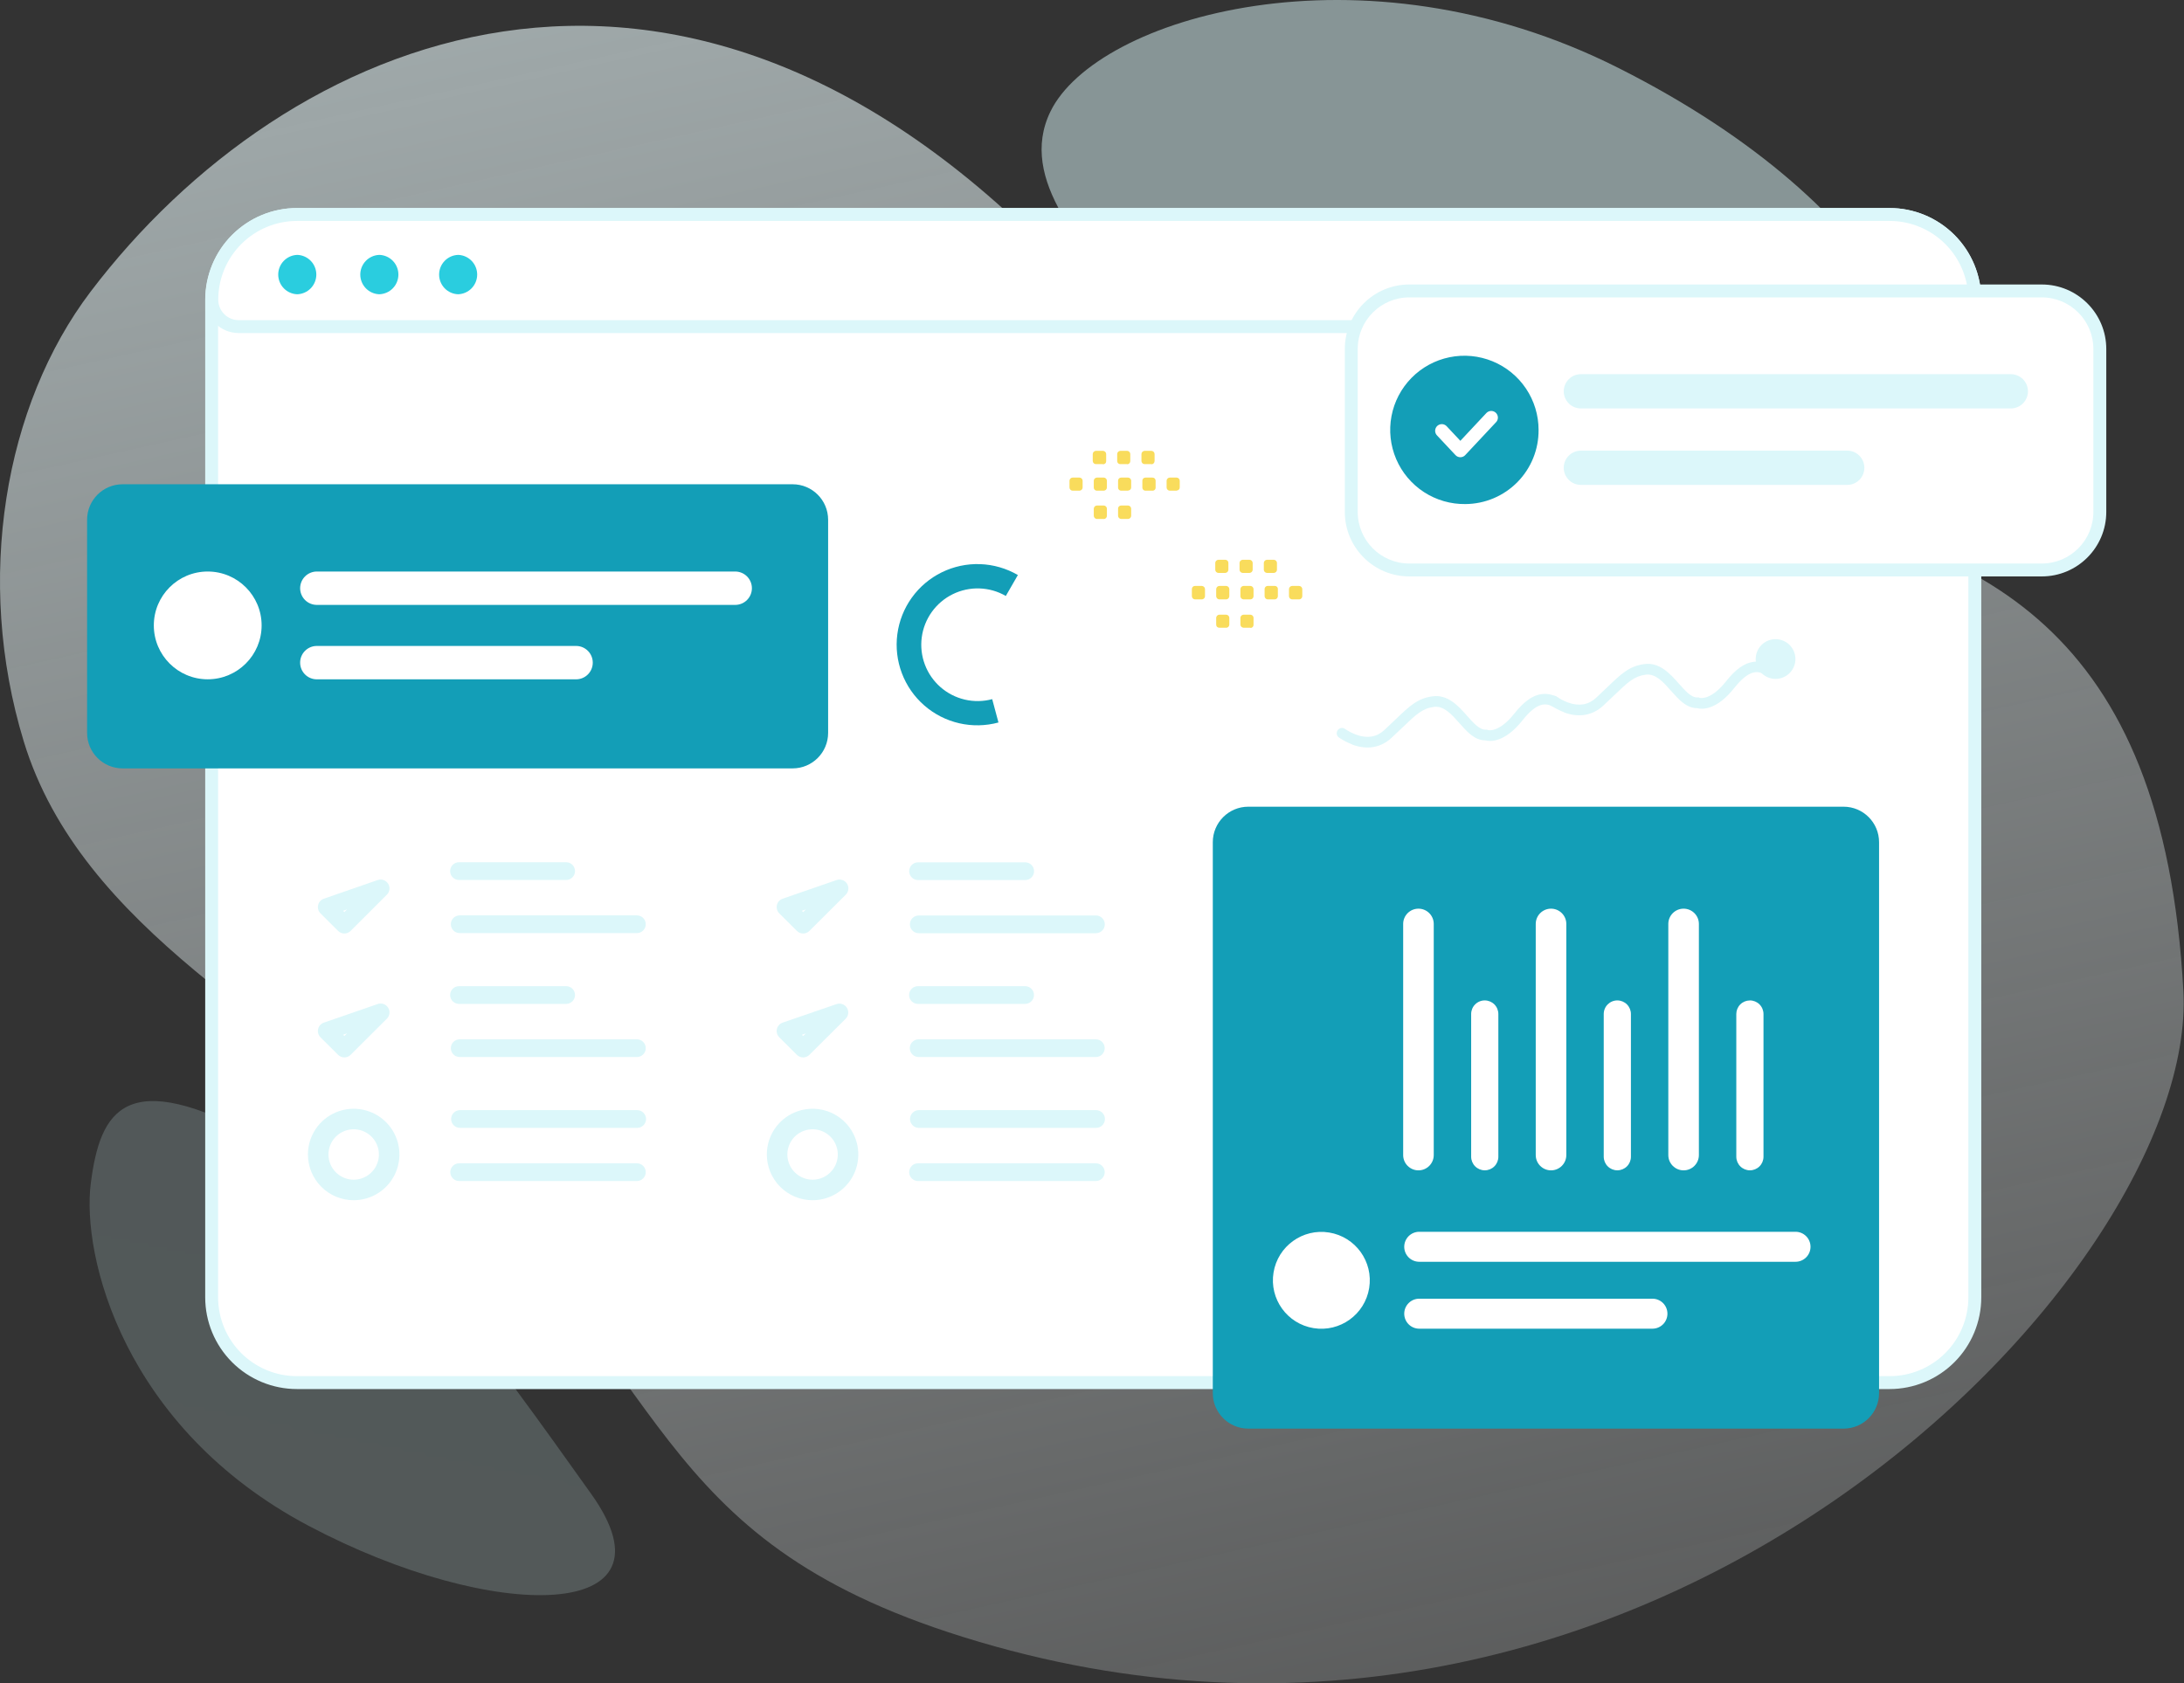 <svg width="585" height="451" viewBox="0 0 585 451" fill="none" xmlns="http://www.w3.org/2000/svg">
<rect x="0" y="0" width="585" height="451" fill="#333333" stroke="none"/>
<path d="M584.832 265.527C588.94 341.405 440.714 495.704 257.994 438.591C172.972 412.068 180.215 367.94 115.609 309.832C77.095 275.197 21.754 249.049 6.372 198.666C-6.878 155.223 1.227 108.509 24.271 78.14C76.113 9.82 180.767 -36.96 283.887 70.68C387.007 178.32 574.199 69.818 584.832 265.527Z" fill="url(#paint0_linear_8_111)"/>
<path d="M515.33 126.704C504.046 146.844 479.336 149.608 439.757 145.781C409.985 142.895 382.838 140.666 353.065 124.441C334.053 113.913 317.282 99.769 303.698 82.805C290.651 66.64 272.447 48.194 281.372 29.878C293.641 4.701 364.574 -16.501 433.433 18.171C509.135 56.298 526.363 107.031 515.33 126.704Z" fill="url(#paint1_linear_8_111)"/>
<path d="M158.332 400.224C132.05 363.461 105.137 324.384 69.895 305.134C33.547 285.263 26.843 297.514 24.328 316.979C21.814 336.445 33.029 382.521 82.63 408.786C132.231 435.051 182.921 434.636 158.332 400.224Z" fill="url(#paint2_linear_8_111)"/>
<path d="M506.129 370.434H79.538C73.48 370.434 67.669 368.027 63.385 363.743C59.101 359.459 56.694 353.648 56.694 347.59V80.3C56.697 74.243 59.104 68.435 63.388 64.153C67.672 59.87 73.481 57.465 79.538 57.465H506.129C512.186 57.465 517.995 59.87 522.279 64.153C526.563 68.435 528.97 74.243 528.973 80.3V347.59C528.973 350.59 528.382 353.56 527.234 356.332C526.086 359.103 524.403 361.622 522.282 363.743C520.161 365.864 517.642 367.547 514.871 368.695C512.099 369.843 509.129 370.434 506.129 370.434Z" fill="white"/>
<path fill-rule="evenodd" clip-rule="evenodd" d="M79.537 59.193C73.938 59.193 68.568 61.416 64.609 65.375C60.649 69.333 58.423 74.701 58.421 80.3C58.421 80.3 58.421 80.3 58.421 80.3V347.59C58.421 353.19 60.646 358.561 64.606 362.521C68.566 366.481 73.936 368.706 79.537 368.706H506.128C508.901 368.706 511.646 368.159 514.208 367.098C516.77 366.037 519.098 364.482 521.059 362.521C523.019 360.56 524.575 358.232 525.636 355.671C526.697 353.109 527.243 350.363 527.243 347.59V80.301C527.241 74.702 525.016 69.333 521.056 65.375C517.096 61.416 511.726 59.193 506.128 59.193H79.537ZM62.165 62.931C66.773 58.325 73.022 55.737 79.537 55.737H506.128C512.643 55.737 518.891 58.325 523.499 62.931C528.107 67.537 530.697 73.784 530.699 80.3V347.59C530.699 350.817 530.064 354.012 528.829 356.993C527.594 359.974 525.784 362.683 523.502 364.965C521.221 367.246 518.512 369.056 515.531 370.291C512.55 371.526 509.354 372.162 506.128 372.162H79.537C73.02 372.162 66.77 369.573 62.162 364.965C57.554 360.357 54.965 354.107 54.965 347.59V80.3C54.968 73.785 57.557 67.537 62.165 62.931Z" fill="#DCF7FA"/>
<path d="M528.973 80.3C528.974 81.247 528.788 82.184 528.427 83.059C528.065 83.933 527.534 84.728 526.865 85.398C526.195 86.067 525.401 86.598 524.526 86.959C523.651 87.321 522.714 87.507 521.767 87.506H63.935C62.024 87.503 60.193 86.743 58.842 85.393C57.491 84.042 56.731 82.21 56.729 80.3C56.731 74.243 59.139 68.435 63.423 64.153C67.707 59.87 73.516 57.465 79.573 57.465H506.129C512.186 57.465 517.995 59.87 522.279 64.153C526.563 68.435 528.97 74.243 528.973 80.3V80.3Z" fill="white"/>
<path fill-rule="evenodd" clip-rule="evenodd" d="M79.573 59.193C73.974 59.193 68.604 61.416 64.644 65.375C60.685 69.333 58.459 74.701 58.457 80.299C58.459 81.751 59.037 83.144 60.064 84.171C61.091 85.198 62.484 85.776 63.937 85.778H521.769C522.488 85.778 523.201 85.637 523.865 85.362C524.53 85.088 525.134 84.684 525.643 84.176C526.151 83.667 526.555 83.063 526.83 82.398C527.105 81.734 527.245 81.021 527.245 80.302L528.973 80.3L527.245 80.301C527.243 74.702 525.017 69.333 521.057 65.375C517.097 61.416 511.728 59.193 506.129 59.193H79.573ZM530.701 80.298C530.698 73.783 528.108 67.536 523.5 62.931C518.893 58.325 512.644 55.737 506.129 55.737H79.573C73.057 55.737 66.809 58.325 62.201 62.931C57.593 67.537 55.003 73.784 55.001 80.299L55.001 80.302C55.004 82.67 55.946 84.94 57.62 86.614C59.294 88.289 61.565 89.231 63.932 89.234H521.765" fill="#DCF7FA"/>
<path d="M79.59 78.84C80.954 78.804 82.251 78.241 83.21 77.269C84.168 76.298 84.713 74.992 84.73 73.628C84.746 72.263 84.234 70.945 83.3 69.95C82.365 68.955 81.082 68.36 79.719 68.291H79.59C78.228 68.346 76.94 68.926 75.996 69.909C75.051 70.892 74.524 72.202 74.524 73.565C74.524 74.928 75.051 76.239 75.996 77.222C76.94 78.205 78.228 78.785 79.59 78.84V78.84ZM101.569 78.84C102.934 78.806 104.232 78.244 105.192 77.273C106.151 76.302 106.697 74.997 106.715 73.632C106.733 72.267 106.221 70.948 105.288 69.952C104.354 68.956 103.071 68.361 101.707 68.291H101.569C100.207 68.346 98.919 68.926 97.975 69.909C97.031 70.892 96.504 72.202 96.504 73.565C96.504 74.928 97.031 76.239 97.975 77.222C98.919 78.205 100.207 78.785 101.569 78.84V78.84ZM122.676 78.84C124.041 78.804 125.338 78.241 126.296 77.269C127.255 76.298 127.799 74.992 127.816 73.628C127.833 72.263 127.321 70.945 126.386 69.95C125.452 68.955 124.169 68.36 122.806 68.291H122.685C121.323 68.346 120.035 68.926 119.091 69.909C118.147 70.892 117.62 72.202 117.62 73.565C117.62 74.928 118.147 76.239 119.091 77.222C120.035 78.205 121.323 78.785 122.685 78.84H122.676Z" fill="#2ACDDF"/>
<path d="M212.307 129.746H32.841C27.587 129.746 23.328 134.005 23.328 139.258V196.359C23.328 201.612 27.587 205.871 32.841 205.871H212.307C217.56 205.871 221.819 201.612 221.819 196.359V139.258C221.819 134.005 217.56 129.746 212.307 129.746Z" fill="#139EB7"/>
<path d="M84.861 153.125H196.937C198.121 153.128 199.256 153.599 200.093 154.436C200.93 155.273 201.401 156.408 201.404 157.592V157.592C201.404 158.778 200.933 159.915 200.096 160.754C199.258 161.593 198.122 162.065 196.937 162.068H84.861C83.676 162.065 82.54 161.593 81.702 160.754C80.865 159.915 80.394 158.778 80.394 157.592V157.592C80.397 156.408 80.868 155.273 81.705 154.436C82.542 153.599 83.677 153.128 84.861 153.125V153.125Z" fill="white"/>
<path d="M154.308 173.066H84.861C82.394 173.066 80.394 175.066 80.394 177.533V177.542C80.394 180.009 82.394 182.008 84.861 182.008H154.308C156.775 182.008 158.775 180.009 158.775 177.542V177.533C158.775 175.066 156.775 173.066 154.308 173.066Z" fill="white"/>
<path d="M55.639 182C63.613 182 70.077 175.536 70.077 167.563C70.077 159.589 63.613 153.125 55.639 153.125C47.666 153.125 41.202 159.589 41.202 167.563C41.202 175.536 47.666 182 55.639 182Z" fill="white"/>
<path d="M493.809 216.135H334.369C329.116 216.135 324.857 220.394 324.857 225.648V373.25C324.857 378.504 329.116 382.763 334.369 382.763H493.809C499.062 382.763 503.321 378.504 503.321 373.25V225.648C503.321 220.394 499.062 216.135 493.809 216.135Z" fill="#139EB7"/>
<path d="M380.152 330.026H480.944C482.009 330.026 483.031 330.449 483.785 331.202C484.538 331.956 484.961 332.978 484.961 334.043V334.043C484.961 335.109 484.538 336.131 483.785 336.884C483.031 337.638 482.009 338.061 480.944 338.061H380.152C379.086 338.061 378.064 337.638 377.311 336.884C376.558 336.131 376.134 335.109 376.134 334.043V334.043C376.134 332.978 376.558 331.956 377.311 331.202C378.064 330.449 379.086 330.026 380.152 330.026V330.026Z" fill="white"/>
<path d="M384.039 247.55C384.039 245.288 382.206 243.455 379.944 243.455C377.682 243.455 375.849 245.288 375.849 247.55V309.471C375.849 311.733 377.682 313.567 379.944 313.567C382.206 313.567 384.039 311.733 384.039 309.471V247.55Z" fill="white"/>
<path d="M419.549 247.55C419.549 245.288 417.715 243.455 415.453 243.455C413.192 243.455 411.358 245.288 411.358 247.55V309.471C411.358 311.733 413.192 313.567 415.453 313.567C417.715 313.567 419.549 311.733 419.549 309.471V247.55Z" fill="white"/>
<path d="M455.06 247.55C455.06 245.288 453.227 243.455 450.965 243.455C448.703 243.455 446.87 245.288 446.87 247.55V309.471C446.87 311.733 448.703 313.567 450.965 313.567C453.227 313.567 455.06 311.733 455.06 309.471V247.55Z" fill="white"/>
<path d="M380.152 347.953H442.618C443.683 347.953 444.705 348.377 445.459 349.13C446.212 349.883 446.635 350.905 446.635 351.971V351.971C446.635 353.036 446.212 354.058 445.459 354.812C444.705 355.565 443.683 355.988 442.618 355.988H380.152C379.086 355.988 378.064 355.565 377.311 354.812C376.558 354.058 376.134 353.036 376.134 351.971V351.971C376.134 350.905 376.558 349.883 377.311 349.13C378.064 348.377 379.086 347.953 380.152 347.953Z" fill="white"/>
<path d="M397.699 268.035C398.666 268.035 399.593 268.419 400.277 269.103C400.961 269.787 401.345 270.714 401.345 271.681V309.921C401.345 310.886 400.961 311.811 400.279 312.493C399.597 313.175 398.672 313.558 397.707 313.558V313.558C396.74 313.558 395.813 313.174 395.129 312.49C394.445 311.807 394.061 310.879 394.061 309.912V271.681C394.06 271.203 394.153 270.729 394.336 270.286C394.518 269.844 394.786 269.442 395.124 269.103C395.461 268.765 395.863 268.496 396.305 268.313C396.747 268.129 397.22 268.035 397.699 268.035V268.035Z" fill="white"/>
<path d="M433.209 268.035C434.176 268.035 435.103 268.419 435.787 269.103C436.471 269.787 436.855 270.714 436.855 271.681V309.921C436.855 310.886 436.472 311.811 435.79 312.493C435.108 313.175 434.182 313.558 433.218 313.558V313.558C432.251 313.558 431.323 313.174 430.64 312.49C429.956 311.807 429.572 310.879 429.572 309.912V271.681C429.571 271.203 429.664 270.729 429.846 270.286C430.028 269.844 430.296 269.442 430.634 269.103C430.972 268.765 431.373 268.496 431.815 268.313C432.257 268.129 432.731 268.035 433.209 268.035V268.035Z" fill="white"/>
<path d="M468.718 268.035C469.685 268.035 470.613 268.419 471.297 269.103C471.98 269.787 472.364 270.714 472.364 271.681V309.921C472.364 310.886 471.981 311.811 471.299 312.493C470.617 313.175 469.692 313.558 468.727 313.558V313.558C467.76 313.558 466.833 313.174 466.149 312.49C465.465 311.807 465.081 310.879 465.081 309.912V271.681C465.081 270.716 465.464 269.791 466.146 269.109C466.829 268.427 467.754 268.044 468.718 268.044V268.035Z" fill="white"/>
<path d="M366.742 345.109C367.891 338.035 363.087 331.369 356.012 330.221C348.938 329.072 342.272 333.876 341.124 340.951C339.975 348.025 344.779 354.691 351.854 355.839C358.928 356.988 365.594 352.184 366.742 345.109Z" fill="white"/>
<path d="M546.899 77.95H377.498C368.909 77.95 361.947 84.912 361.947 93.501V137.158C361.947 145.747 368.909 152.71 377.498 152.71H546.899C555.488 152.71 562.451 145.747 562.451 137.158V93.501C562.451 84.912 555.488 77.95 546.899 77.95Z" fill="white"/>
<path fill-rule="evenodd" clip-rule="evenodd" d="M377.499 79.678C369.865 79.678 363.676 85.867 363.676 93.502V137.159C363.676 144.793 369.865 150.982 377.499 150.982H546.9C554.535 150.982 560.724 144.793 560.724 137.159V93.502C560.724 85.867 554.535 79.678 546.9 79.678H377.499ZM360.22 93.502C360.22 83.958 367.956 76.222 377.499 76.222H546.9C556.443 76.222 564.18 83.958 564.18 93.502V137.159C564.18 146.702 556.443 154.438 546.9 154.438H377.499C367.956 154.438 360.22 146.702 360.22 137.159V93.502Z" fill="#DCF7FA"/>
<path d="M423.456 100.25H538.607C539.825 100.25 540.992 100.733 541.854 101.593C542.716 102.453 543.201 103.62 543.203 104.837C543.203 106.056 542.719 107.226 541.857 108.088C540.995 108.949 539.826 109.434 538.607 109.434H423.456C422.236 109.434 421.067 108.949 420.205 108.088C419.343 107.226 418.859 106.056 418.859 104.837C418.861 103.62 419.347 102.453 420.208 101.593C421.07 100.733 422.238 100.25 423.456 100.25V100.25Z" fill="#DCF7FA"/>
<path d="M423.456 120.735H494.812C496.026 120.741 497.189 121.229 498.045 122.09C498.902 122.951 499.382 124.116 499.382 125.331C499.382 126.548 498.899 127.715 498.039 128.575C497.178 129.435 496.011 129.919 494.794 129.919H423.456C422.238 129.919 421.07 129.436 420.208 128.576C419.347 127.715 418.861 126.549 418.859 125.331C418.859 124.112 419.343 122.943 420.205 122.081C421.067 121.219 422.236 120.735 423.456 120.735Z" fill="#DCF7FA"/>
<path fill-rule="evenodd" clip-rule="evenodd" d="M392.541 135.051C388.599 135.109 384.729 133.993 381.422 131.845C378.116 129.698 375.523 126.615 373.974 122.989C372.425 119.364 371.989 115.359 372.723 111.485C373.456 107.612 375.325 104.043 378.092 101.235C380.859 98.426 384.399 96.504 388.262 95.713C392.124 94.923 396.134 95.299 399.783 96.794C403.431 98.289 406.552 100.835 408.749 104.109C410.945 107.383 412.119 111.236 412.119 115.179C412.14 117.77 411.649 120.339 410.676 122.74C409.703 125.141 408.267 127.327 406.448 129.172C404.63 131.018 402.466 132.487 400.08 133.495C397.694 134.504 395.132 135.032 392.541 135.051Z" fill="#139EB7"/>
<path d="M399.436 111.887L391.168 120.717L386.2 115.421" stroke="white" stroke-width="3.57" stroke-linecap="round" stroke-linejoin="round"/>
<path d="M362.25 199.469C360.987 198.991 359.784 198.367 358.664 197.612C358.511 197.509 358.38 197.376 358.278 197.222C358.176 197.067 358.106 196.894 358.072 196.713C358.037 196.531 358.039 196.345 358.077 196.164C358.115 195.983 358.188 195.812 358.293 195.659C358.322 195.609 358.357 195.563 358.397 195.521C358.622 195.262 358.935 195.095 359.275 195.05C359.616 195.006 359.961 195.087 360.245 195.279C361.175 195.91 362.175 196.429 363.226 196.826L363.364 196.877C366.267 197.906 368.764 197.482 370.786 195.616C371.909 194.579 372.894 193.637 373.758 192.799C377.603 189.119 379.72 187.089 383.763 186.561C387.806 186.034 390.597 189.084 392.982 191.797C394.71 193.741 396.317 195.573 397.984 195.495H398.347L398.563 195.607C398.848 195.676 401.639 196.221 405.648 191.158C408.162 187.978 410.538 186.276 412.914 185.974C414.328 185.79 415.764 186.056 417.018 186.734C417.349 186.903 417.6 187.195 417.717 187.548C417.833 187.901 417.805 188.285 417.64 188.618L417.553 188.765C417.364 189.052 417.074 189.259 416.74 189.345C416.407 189.432 416.053 189.391 415.748 189.231C414.02 188.367 411.678 188.108 407.859 192.938C402.969 199.107 399.047 198.683 397.846 198.363C394.977 198.363 392.895 195.996 390.874 193.707C388.852 191.417 386.77 189.058 384.126 189.387C381.007 189.793 379.348 191.383 375.711 194.873C374.714 195.829 373.709 196.777 372.695 197.715C369.87 200.307 366.285 200.964 362.328 199.539H362.241L362.25 199.469Z" fill="#DCF7FA"/>
<path d="M418.962 190.83C417.697 190.356 416.493 189.733 415.376 188.972C415.224 188.87 415.093 188.738 414.991 188.585C414.889 188.431 414.819 188.259 414.783 188.079C414.748 187.898 414.749 187.713 414.785 187.532C414.822 187.352 414.893 187.181 414.996 187.028C415.029 186.978 415.067 186.932 415.109 186.89C415.333 186.63 415.645 186.461 415.986 186.415C416.326 186.368 416.672 186.448 416.957 186.639C417.885 187.275 418.886 187.797 419.938 188.195L420.077 188.246C422.979 189.275 425.476 188.851 427.498 186.985C428.613 185.948 429.598 184.998 430.47 184.168C434.315 180.479 436.432 178.457 440.475 177.922C444.519 177.386 447.301 180.453 449.694 183.158C451.422 185.101 453.029 186.942 454.688 186.864H455.05L455.275 186.968C455.552 187.045 458.351 187.59 462.36 182.518C464.865 179.347 467.25 177.637 469.626 177.334C471.038 177.147 472.473 177.417 473.721 178.103C473.886 178.186 474.033 178.3 474.153 178.439C474.274 178.579 474.366 178.741 474.423 178.916C474.481 179.091 474.504 179.275 474.49 179.459C474.476 179.643 474.426 179.822 474.343 179.987L474.265 180.125C474.076 180.413 473.787 180.62 473.453 180.708C473.12 180.795 472.766 180.757 472.46 180.6C470.732 179.693 468.39 179.477 464.563 184.298C459.681 190.467 455.759 190.052 454.558 189.732C451.69 189.732 449.599 187.356 447.586 185.076C445.573 182.795 443.482 180.419 440.838 180.756C437.71 181.17 436.052 182.76 432.423 186.242C431.429 187.201 430.418 188.151 429.407 189.093C426.574 191.685 422.997 192.333 419.04 190.907H418.953L418.962 190.83Z" fill="#DCF7FA"/>
<path fill-rule="evenodd" clip-rule="evenodd" d="M120.57 233.389C120.57 232.077 121.633 231.013 122.945 231.013H151.647C152.959 231.013 154.023 232.077 154.023 233.389C154.023 234.701 152.959 235.765 151.647 235.765H122.945C121.633 235.765 120.57 234.701 120.57 233.389ZM103.965 236.768C104.552 237.706 104.413 238.927 103.63 239.709L93.919 249.412C92.992 250.338 91.491 250.339 90.563 249.414L85.845 244.714C85.265 244.136 85.023 243.3 85.206 242.501C85.389 241.703 85.97 241.054 86.744 240.786L101.172 235.784C102.219 235.421 103.377 235.829 103.965 236.768ZM91.892 244.031L92.237 244.375L92.948 243.664L91.892 244.031ZM120.76 247.627C120.76 246.315 121.823 245.251 123.136 245.251H170.594C171.906 245.251 172.97 246.315 172.97 247.627C172.97 248.94 171.906 250.003 170.594 250.003H123.136C121.823 250.003 120.76 248.94 120.76 247.627ZM120.57 266.592C120.57 265.279 121.633 264.216 122.945 264.216H151.647C152.959 264.216 154.023 265.279 154.023 266.592C154.023 267.904 152.959 268.968 151.647 268.968H122.945C121.633 268.968 120.57 267.904 120.57 266.592ZM103.966 269.99C104.552 270.929 104.413 272.149 103.629 272.931L93.917 282.616C92.99 283.541 91.49 283.541 90.563 282.617L85.845 277.917C85.265 277.338 85.023 276.501 85.206 275.703C85.39 274.904 85.972 274.256 86.746 273.988L101.175 269.003C102.221 268.641 103.379 269.051 103.966 269.99ZM91.895 277.237L92.239 277.579L92.946 276.873L91.895 277.237ZM120.76 280.83C120.76 279.518 121.823 278.454 123.136 278.454H170.594C171.906 278.454 172.97 279.518 172.97 280.83C172.97 282.142 171.906 283.206 170.594 283.206H123.136C121.823 283.206 120.76 282.142 120.76 280.83ZM120.837 299.812C120.837 298.5 121.901 297.436 123.213 297.436H170.672C171.984 297.436 173.048 298.5 173.048 299.812C173.048 301.124 171.984 302.188 170.672 302.188H123.213C121.901 302.188 120.837 301.124 120.837 299.812ZM120.613 314.05C120.613 312.738 121.676 311.674 122.989 311.674H170.594C171.906 311.674 172.97 312.738 172.97 314.05C172.97 315.362 171.906 316.426 170.594 316.426H122.989C121.676 316.426 120.613 315.362 120.613 314.05Z" fill="#DCF7FA"/>
<path d="M94.736 318.819C96.615 318.819 98.453 318.262 100.016 317.218C101.578 316.173 102.797 314.689 103.516 312.952C104.235 311.216 104.423 309.305 104.057 307.461C103.69 305.618 102.785 303.924 101.456 302.595C100.127 301.266 98.433 300.361 96.59 299.994C94.746 299.628 92.835 299.816 91.099 300.535C89.362 301.254 87.878 302.473 86.833 304.035C85.789 305.598 85.232 307.436 85.232 309.315C85.232 311.836 86.233 314.253 88.015 316.036C89.798 317.818 92.215 318.819 94.736 318.819Z" stroke="#DCF7FA" stroke-width="5.5" stroke-linecap="round" stroke-linejoin="round"/>
<path fill-rule="evenodd" clip-rule="evenodd" d="M243.53 233.415C243.53 232.103 244.594 231.039 245.906 231.039H274.607C275.92 231.039 276.983 232.103 276.983 233.415C276.983 234.727 275.92 235.791 274.607 235.791H245.906C244.594 235.791 243.53 234.727 243.53 233.415ZM226.883 236.77C227.47 237.709 227.33 238.93 226.545 239.712L216.808 249.414C215.881 250.338 214.381 250.338 213.454 249.414L208.737 244.714C208.156 244.136 207.915 243.299 208.098 242.501C208.281 241.702 208.862 241.054 209.637 240.786L224.091 235.783C225.138 235.421 226.296 235.83 226.883 236.77ZM214.785 244.032L215.131 244.377L215.845 243.666L214.785 244.032ZM243.72 247.653C243.72 246.341 244.784 245.277 246.096 245.277H293.555C294.867 245.277 295.93 246.341 295.93 247.653C295.93 248.966 294.867 250.029 293.555 250.029H246.096C244.784 250.029 243.72 248.966 243.72 247.653ZM243.504 266.592C243.504 265.28 244.568 264.216 245.88 264.216H274.581C275.894 264.216 276.957 265.28 276.957 266.592C276.957 267.904 275.894 268.968 274.581 268.968H245.88C244.568 268.968 243.504 267.904 243.504 266.592ZM226.85 270.018C227.435 270.958 227.294 272.177 226.51 272.958L216.807 282.618C215.88 283.541 214.381 283.541 213.454 282.617L208.737 277.917C208.156 277.338 207.914 276.5 208.098 275.701C208.282 274.902 208.865 274.254 209.641 273.987L224.061 269.028C225.108 268.668 226.265 269.079 226.85 270.018ZM214.791 277.241L215.132 277.581L215.833 276.883L214.791 277.241ZM243.694 280.83C243.694 279.518 244.758 278.454 246.07 278.454H293.529C294.841 278.454 295.905 279.518 295.905 280.83C295.905 282.143 294.841 283.206 293.529 283.206H246.07C244.758 283.206 243.694 282.143 243.694 280.83ZM243.755 299.812C243.755 298.5 244.818 297.436 246.131 297.436H293.589C294.901 297.436 295.965 298.5 295.965 299.812C295.965 301.124 294.901 302.188 293.589 302.188H246.131C244.818 302.188 243.755 301.124 243.755 299.812ZM243.53 314.05C243.53 312.738 244.594 311.674 245.906 311.674H293.529C294.841 311.674 295.905 312.738 295.905 314.05C295.905 315.363 294.841 316.426 293.529 316.426H245.906C244.594 316.426 243.53 315.363 243.53 314.05Z" fill="#DCF7FA"/>
<path d="M217.654 318.819C219.534 318.819 221.371 318.262 222.934 317.218C224.497 316.173 225.715 314.689 226.435 312.952C227.154 311.216 227.342 309.305 226.975 307.461C226.609 305.618 225.704 303.924 224.374 302.595C223.045 301.266 221.352 300.361 219.508 299.994C217.665 299.628 215.754 299.816 214.017 300.535C212.281 301.254 210.796 302.473 209.752 304.035C208.708 305.598 208.15 307.436 208.15 309.315C208.15 311.836 209.152 314.253 210.934 316.036C212.716 317.818 215.134 318.819 217.654 318.819V318.819Z" stroke="#DCF7FA" stroke-width="5.5" stroke-linecap="round" stroke-linejoin="round"/>
<path d="M480.829 177.534C481.361 174.643 479.448 171.868 476.557 171.337C473.667 170.805 470.892 172.718 470.361 175.609C469.829 178.5 471.741 181.274 474.632 181.806C477.523 182.337 480.298 180.425 480.829 177.534Z" fill="#DCF7FA"/>
<path fill-rule="evenodd" clip-rule="evenodd" d="M347.961 160.59H346.086C345.864 160.579 345.656 160.483 345.503 160.323C345.35 160.162 345.265 159.948 345.265 159.726V157.852C345.265 157.63 345.35 157.416 345.503 157.255C345.656 157.095 345.864 156.999 346.086 156.988H347.961C348.19 156.988 348.41 157.079 348.572 157.241C348.734 157.403 348.825 157.622 348.825 157.852V159.726C348.825 159.947 348.741 160.159 348.59 160.32C348.439 160.48 348.233 160.577 348.013 160.59H347.961ZM341.455 160.59H339.546C339.326 160.577 339.119 160.48 338.968 160.32C338.817 160.159 338.733 159.947 338.733 159.726V157.852C338.726 157.741 338.742 157.629 338.78 157.525C338.817 157.42 338.876 157.324 338.952 157.243C339.028 157.162 339.12 157.098 339.222 157.054C339.324 157.01 339.434 156.987 339.546 156.988H341.42C341.536 156.98 341.652 156.997 341.76 157.038C341.868 157.079 341.966 157.142 342.048 157.224C342.13 157.305 342.193 157.404 342.234 157.512C342.275 157.62 342.292 157.736 342.284 157.852V159.726C342.285 159.95 342.198 160.164 342.044 160.325C341.889 160.487 341.678 160.581 341.455 160.59V160.59ZM334.949 160.59H333.074C332.853 160.579 332.644 160.483 332.491 160.323C332.338 160.162 332.253 159.948 332.254 159.726V157.852C332.253 157.63 332.338 157.416 332.491 157.255C332.644 157.095 332.853 156.999 333.074 156.988H334.949C335.171 156.999 335.38 157.095 335.532 157.255C335.685 157.416 335.77 157.63 335.77 157.852V159.726C335.77 159.947 335.687 160.159 335.536 160.32C335.385 160.48 335.178 160.577 334.958 160.59H334.949ZM328.452 160.59H326.586C326.364 160.579 326.155 160.483 326.003 160.323C325.85 160.162 325.765 159.948 325.765 159.726V157.852C325.765 157.63 325.85 157.416 326.003 157.255C326.155 157.095 326.364 156.999 326.586 156.988H328.461C328.682 156.999 328.891 157.095 329.044 157.255C329.197 157.416 329.282 157.63 329.281 157.852V159.726C329.282 159.95 329.195 160.164 329.041 160.325C328.886 160.487 328.675 160.581 328.452 160.59V160.59ZM321.946 160.59H320.071C319.85 160.579 319.641 160.483 319.488 160.323C319.335 160.162 319.25 159.948 319.251 159.726V157.852C319.244 157.74 319.259 157.628 319.298 157.523C319.336 157.418 319.395 157.321 319.472 157.24C319.549 157.159 319.642 157.095 319.745 157.051C319.849 157.008 319.96 156.986 320.071 156.988H321.946C322.168 156.999 322.377 157.095 322.529 157.255C322.682 157.416 322.767 157.63 322.767 157.852V159.726C322.767 159.948 322.682 160.162 322.529 160.323C322.377 160.483 322.168 160.579 321.946 160.59V160.59ZM341.222 153.497H339.347C339.133 153.487 338.93 153.397 338.778 153.245C338.626 153.093 338.537 152.891 338.526 152.676V150.801C338.537 150.587 338.626 150.384 338.778 150.233C338.93 150.081 339.133 149.991 339.347 149.981H341.222C341.436 149.991 341.639 150.081 341.79 150.233C341.942 150.384 342.032 150.587 342.042 150.801V152.676C342.032 152.891 341.942 153.093 341.79 153.245C341.639 153.397 341.436 153.487 341.222 153.497ZM334.716 153.497H332.841C332.627 153.487 332.424 153.397 332.272 153.245C332.121 153.093 332.031 152.891 332.02 152.676V150.801C332.031 150.587 332.121 150.384 332.272 150.233C332.424 150.081 332.627 149.991 332.841 149.981H334.716C334.93 149.991 335.133 150.081 335.285 150.233C335.436 150.384 335.526 150.587 335.537 150.801V152.676C335.526 152.889 335.438 153.091 335.288 153.242C335.138 153.394 334.937 153.485 334.725 153.497H334.716ZM328.219 153.497H326.335C326.121 153.487 325.918 153.397 325.767 153.245C325.615 153.093 325.525 152.891 325.515 152.676V150.801C325.525 150.587 325.615 150.384 325.767 150.233C325.918 150.081 326.121 149.991 326.335 149.981H328.219C328.326 149.981 328.432 150.002 328.532 150.043C328.631 150.085 328.721 150.145 328.796 150.222C328.872 150.298 328.931 150.389 328.972 150.488C329.012 150.588 329.032 150.694 329.031 150.801V152.676C329.021 152.889 328.932 153.091 328.782 153.242C328.632 153.394 328.432 153.485 328.219 153.497V153.497ZM334.949 168.185H333.074C332.853 168.174 332.644 168.078 332.491 167.917C332.338 167.756 332.253 167.543 332.254 167.321V165.506C332.266 165.294 332.357 165.093 332.508 164.943C332.66 164.793 332.861 164.705 333.074 164.694H334.949C335.162 164.705 335.364 164.793 335.515 164.943C335.667 165.093 335.757 165.294 335.77 165.506V167.381C335.777 167.492 335.761 167.603 335.724 167.708C335.686 167.813 335.627 167.908 335.551 167.989C335.475 168.07 335.383 168.135 335.281 168.179C335.179 168.223 335.069 168.246 334.958 168.245L334.949 168.185ZM328.452 168.185H326.586C326.474 168.186 326.363 168.165 326.26 168.121C326.157 168.078 326.064 168.013 325.987 167.932C325.91 167.851 325.85 167.755 325.812 167.65C325.774 167.544 325.758 167.432 325.765 167.321V165.506C325.778 165.294 325.868 165.093 326.02 164.943C326.171 164.793 326.373 164.705 326.586 164.694H328.461C328.674 164.705 328.875 164.793 329.027 164.943C329.178 165.093 329.269 165.294 329.281 165.506V167.381C329.271 167.597 329.18 167.801 329.026 167.953C328.873 168.105 328.668 168.194 328.452 168.202V168.185ZM315.181 131.466H313.306C313.092 131.455 312.889 131.365 312.738 131.214C312.586 131.062 312.496 130.859 312.486 130.645V128.77C312.498 128.557 312.589 128.357 312.74 128.207C312.892 128.057 313.094 127.968 313.306 127.958H315.181C315.394 127.968 315.596 128.057 315.747 128.207C315.899 128.357 315.99 128.557 316.002 128.77V130.602C316.003 130.709 315.983 130.816 315.943 130.915C315.902 131.015 315.843 131.105 315.767 131.181C315.692 131.258 315.602 131.318 315.503 131.36C315.404 131.401 315.297 131.422 315.19 131.422L315.181 131.466ZM308.675 131.466H306.801C306.693 131.466 306.587 131.444 306.488 131.403C306.389 131.362 306.299 131.301 306.223 131.225C306.148 131.148 306.088 131.058 306.048 130.958C306.008 130.859 305.987 130.752 305.989 130.645V128.77C305.989 128.555 306.074 128.348 306.226 128.196C306.379 128.043 306.585 127.958 306.801 127.958H308.675C308.786 127.951 308.898 127.966 309.002 128.004C309.107 128.042 309.203 128.1 309.284 128.177C309.365 128.253 309.429 128.345 309.473 128.447C309.517 128.549 309.54 128.659 309.539 128.77V130.602C309.547 130.717 309.53 130.833 309.489 130.941C309.449 131.049 309.385 131.148 309.303 131.229C309.222 131.311 309.123 131.375 309.015 131.415C308.907 131.456 308.791 131.473 308.675 131.466V131.466ZM302.17 131.466H300.295C300.188 131.466 300.081 131.444 299.982 131.403C299.883 131.362 299.793 131.301 299.718 131.225C299.642 131.148 299.582 131.058 299.542 130.958C299.502 130.859 299.482 130.752 299.483 130.645V128.77C299.483 128.555 299.568 128.348 299.721 128.196C299.873 128.043 300.08 127.958 300.295 127.958H302.17C302.383 127.968 302.584 128.057 302.736 128.207C302.887 128.357 302.978 128.557 302.991 128.77V130.602C302.992 130.709 302.971 130.816 302.931 130.915C302.891 131.015 302.831 131.105 302.756 131.181C302.68 131.258 302.59 131.318 302.491 131.36C302.392 131.401 302.286 131.422 302.178 131.422L302.17 131.466ZM295.673 131.466H293.798C293.69 131.467 293.582 131.446 293.482 131.405C293.382 131.365 293.291 131.304 293.215 131.228C293.138 131.151 293.078 131.06 293.037 130.96C292.996 130.86 292.976 130.753 292.977 130.645V128.77C292.99 128.557 293.08 128.357 293.232 128.207C293.383 128.057 293.585 127.968 293.798 127.958H295.673C295.885 127.968 296.087 128.057 296.239 128.207C296.39 128.357 296.481 128.557 296.493 128.77V130.602C296.494 130.823 296.409 131.037 296.256 131.198C296.103 131.359 295.894 131.454 295.673 131.466V131.466ZM289.167 131.466H287.292C287.078 131.455 286.875 131.365 286.723 131.214C286.571 131.062 286.482 130.859 286.471 130.645V128.77C286.484 128.557 286.574 128.357 286.726 128.207C286.877 128.057 287.079 127.968 287.292 127.958H289.167C289.38 127.968 289.581 128.057 289.733 128.207C289.884 128.357 289.975 128.557 289.988 128.77V130.602C289.988 130.823 289.903 131.037 289.75 131.198C289.597 131.359 289.388 131.454 289.167 131.466V131.466ZM308.442 124.355H306.567C306.354 124.345 306.153 124.256 306.001 124.106C305.85 123.956 305.759 123.756 305.747 123.543V121.659C305.746 121.438 305.831 121.224 305.984 121.063C306.137 120.902 306.346 120.807 306.567 120.795H308.442C308.664 120.807 308.873 120.902 309.025 121.063C309.178 121.224 309.263 121.438 309.263 121.659V123.534C309.263 123.755 309.18 123.967 309.029 124.128C308.878 124.288 308.671 124.385 308.451 124.398L308.442 124.355ZM301.936 124.355H300.062C299.846 124.355 299.64 124.269 299.487 124.117C299.335 123.965 299.249 123.758 299.249 123.543V121.659C299.249 121.439 299.333 121.227 299.484 121.066C299.635 120.905 299.842 120.809 300.062 120.795H301.936C302.158 120.807 302.367 120.902 302.52 121.063C302.672 121.224 302.758 121.438 302.757 121.659V123.534C302.758 123.755 302.674 123.967 302.523 124.128C302.372 124.288 302.165 124.385 301.945 124.398L301.936 124.355ZM295.439 124.355H293.564C293.344 124.355 293.132 124.272 292.971 124.121C292.811 123.97 292.714 123.763 292.7 123.543V121.659C292.7 121.43 292.792 121.21 292.954 121.048C293.116 120.886 293.335 120.795 293.564 120.795H295.483C295.703 120.809 295.909 120.905 296.06 121.066C296.211 121.227 296.295 121.439 296.295 121.659V123.534C296.302 123.645 296.286 123.756 296.248 123.861C296.211 123.966 296.152 124.061 296.076 124.142C296 124.223 295.908 124.288 295.806 124.332C295.704 124.376 295.594 124.398 295.483 124.398L295.439 124.355ZM302.17 139.043H300.295C300.075 139.029 299.868 138.933 299.717 138.772C299.566 138.611 299.482 138.399 299.483 138.179V136.304C299.476 136.193 299.491 136.082 299.529 135.977C299.567 135.873 299.625 135.777 299.701 135.696C299.778 135.615 299.87 135.55 299.972 135.506C300.074 135.462 300.184 135.44 300.295 135.44H302.17C302.391 135.451 302.6 135.547 302.753 135.708C302.906 135.869 302.991 136.082 302.991 136.304V138.179C302.991 138.399 302.907 138.611 302.756 138.772C302.605 138.933 302.398 139.029 302.178 139.043H302.17ZM295.673 139.043H293.798C293.576 139.032 293.367 138.936 293.215 138.775C293.062 138.614 292.977 138.401 292.977 138.179V136.304C292.977 136.082 293.062 135.869 293.215 135.708C293.367 135.547 293.576 135.451 293.798 135.44H295.673C295.894 135.451 296.103 135.547 296.256 135.708C296.409 135.869 296.494 136.082 296.493 136.304V138.179C296.5 138.405 296.418 138.625 296.265 138.791C296.111 138.958 295.899 139.057 295.673 139.069V139.043Z" fill="#F9DC5C"/>
<path d="M261.881 194.303C273.787 194.303 283.438 184.652 283.438 172.746C283.438 160.841 273.787 151.19 261.881 151.19C249.976 151.19 240.325 160.841 240.325 172.746C240.325 184.652 249.976 194.303 261.881 194.303Z" fill="url(#paint3_linear_8_111)"/>
<path d="M261.881 188.142C270.384 188.142 277.277 181.249 277.277 172.746C277.277 164.243 270.384 157.35 261.881 157.35C253.378 157.35 246.485 164.243 246.485 172.746C246.485 181.249 253.378 188.142 261.881 188.142Z" fill="white"/>
<path d="M267.462 193.568C264.027 194.505 260.415 194.579 256.945 193.783C253.475 192.988 250.256 191.346 247.574 189.006C244.891 186.666 242.829 183.699 241.57 180.369C240.311 177.039 239.895 173.45 240.358 169.92C240.821 166.39 242.15 163.03 244.225 160.138C246.3 157.246 249.058 154.911 252.254 153.342C255.449 151.773 258.983 151.018 262.541 151.145C266.098 151.271 269.57 152.275 272.646 154.066L269.414 159.674C267.265 158.431 264.842 157.739 262.361 157.656C259.88 157.574 257.417 158.105 255.19 159.202C252.963 160.3 251.041 161.929 249.595 163.947C248.148 165.964 247.222 168.307 246.897 170.768C246.573 173.23 246.86 175.733 247.734 178.056C248.608 180.38 250.042 182.452 251.908 184.089C253.774 185.726 256.016 186.877 258.433 187.441C260.851 188.005 263.37 187.964 265.768 187.321L267.444 193.568H267.462Z" fill="#139EB7"/>
<defs>
<linearGradient id="paint0_linear_8_111" x1="405.325" y1="720.887" x2="127.608" y2="-531.021" gradientUnits="userSpaceOnUse">
<stop stop-color="white" stop-opacity="0"/>
<stop offset="1" stop-color="#DCF7FA"/>
</linearGradient>
<linearGradient id="paint1_linear_8_111" x1="141093" y1="36430.8" x2="130232" y2="115766" gradientUnits="userSpaceOnUse">
<stop stop-color="#DCF7FA" stop-opacity="0.5"/>
<stop offset="1" stop-color="white"/>
</linearGradient>
<linearGradient id="paint2_linear_8_111" x1="43317.9" y1="-3247.59" x2="30826" y2="58168.9" gradientUnits="userSpaceOnUse">
<stop stop-color="white" stop-opacity="0"/>
<stop offset="1" stop-color="#2ACDDF"/>
</linearGradient>
<linearGradient id="paint3_linear_8_111" x1="42747.3" y1="754.612" x2="48257.7" y2="-791.434" gradientUnits="userSpaceOnUse">
<stop stop-color="white"/>
<stop offset="1" stop-color="#EEEEEE"/>
</linearGradient>
</defs>
</svg>
